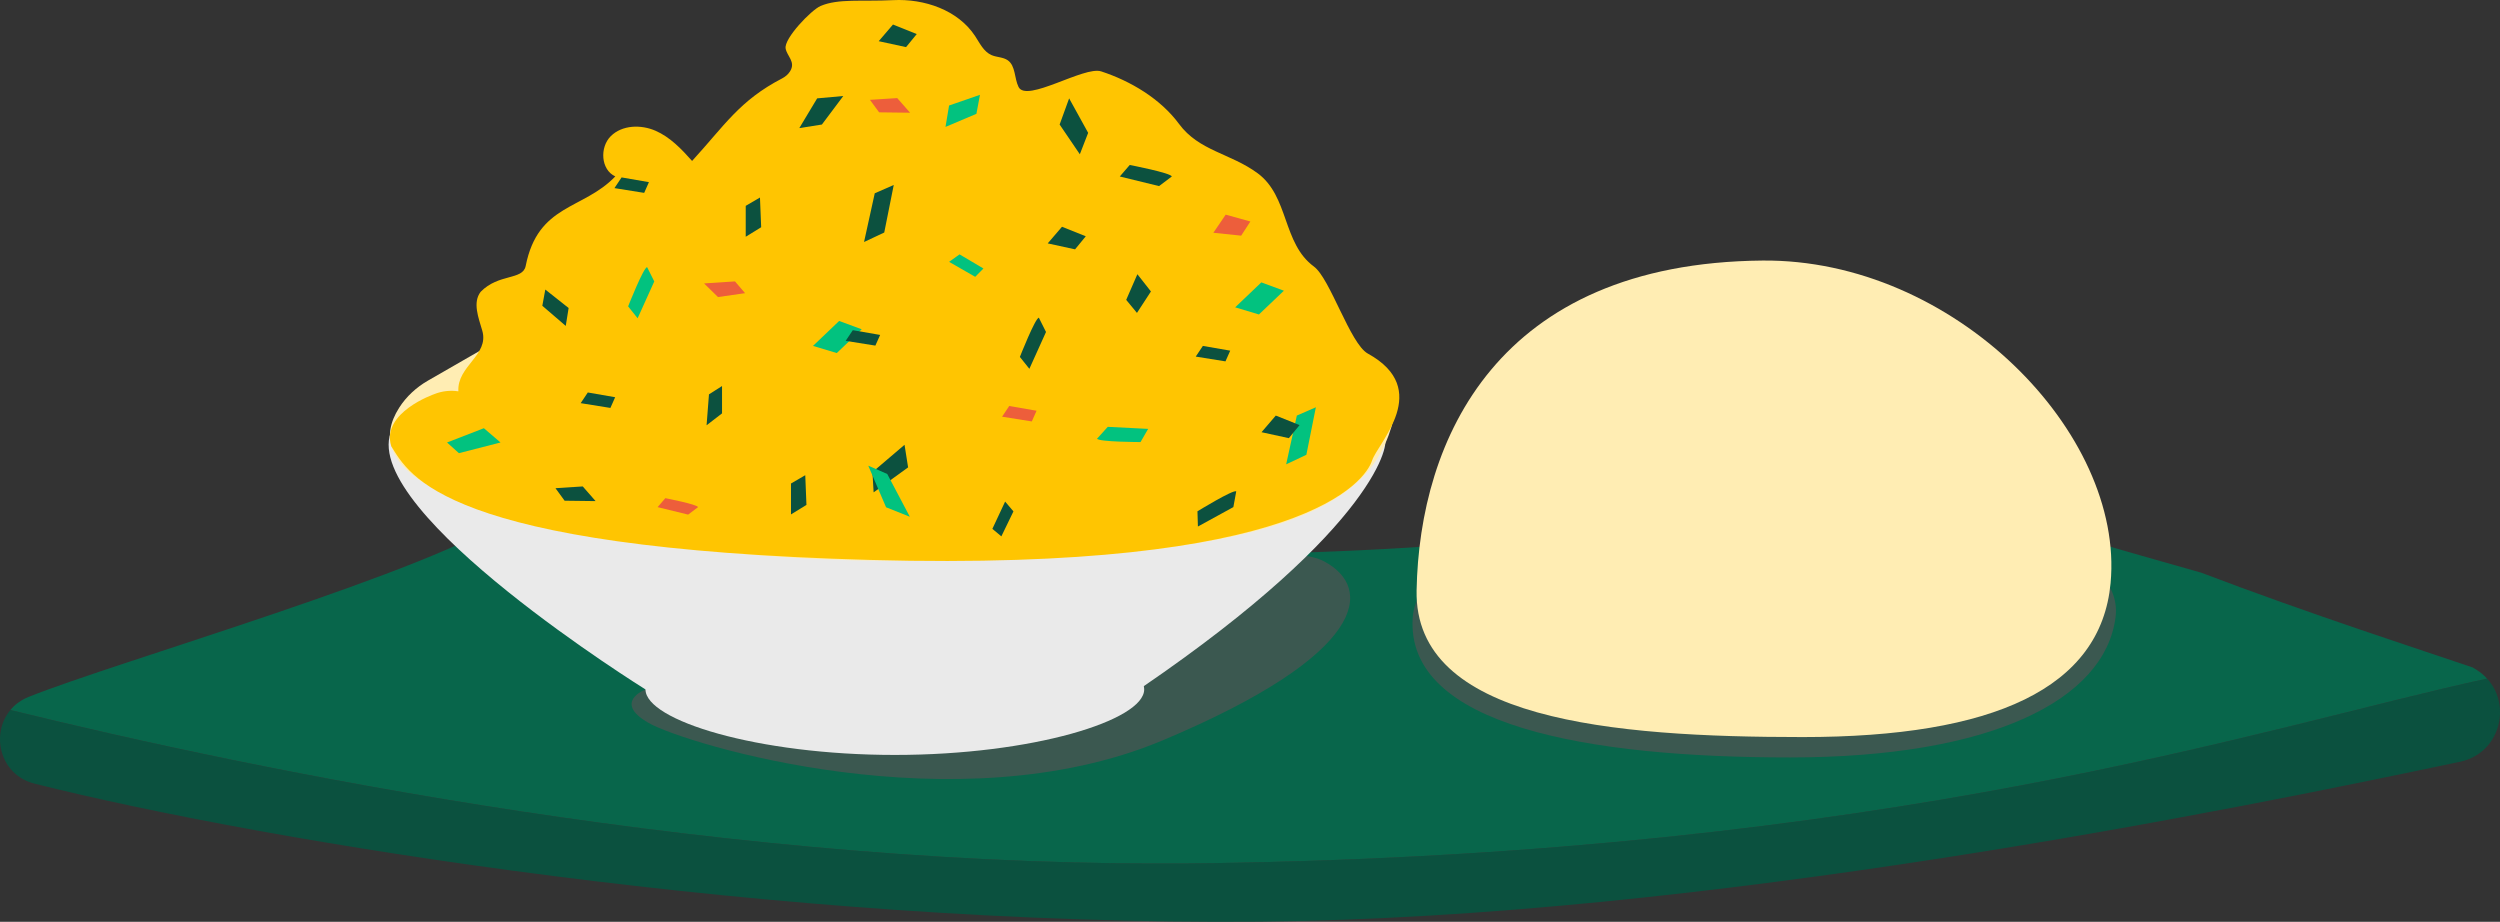 <?xml version="1.0" encoding="UTF-8"?><svg id="Layer_2" xmlns="http://www.w3.org/2000/svg" viewBox="0 0 889.74 328.06"><rect x="0" y="0" width="889.74" height="328.06" fill="#333333" stroke="none"/><defs><style>.cls-1{fill:#02c27f;}.cls-2{fill:#ed5e3b;}.cls-3{fill:#eaeaea;}.cls-4{fill:#ffedb3;}.cls-5{fill:#ffc501;}.cls-6{fill:#0b513f;}.cls-7{fill:#08664b;}.cls-8{fill:#0c513f;}.cls-9{fill:#3b5850;}</style></defs><g id="Layer_1-2"><g><path class="cls-6" d="M875.5,271.11c-80.8,17.06-269,55.48-427,56.89-171.57,1.53-353.95-28.45-436.18-49.1-12.45-3.12-15.72-17.72-8.62-26.22,85.8,21.08,257.11,57,425.96,54.54,244.49-3.54,374.42-48.15,455.47-65.72,8.92,9.69,4.48,26.64-9.63,29.61h0Z"/><path class="cls-7" d="M885.13,241.5c-81.05,17.57-210.98,62.18-455.47,65.72-168.85,2.46-340.16-33.46-425.96-54.54,1.62-1.95,3.79-3.57,6.52-4.67,31.34-12.58,145.06-45.13,172.45-64.72,13.88-9.93,28.17-19.13,44.81-15.33,57.12,13.06,185.84,30.45,238.87,28.61,96.96-3.37,166.4-16.07,218.63-27.33,15.14-3.27,26.9,6.71,39.36,15.91,4.73,3.49,29.77,10.33,59.03,18.66h.01c38.86,14.8,79.41,27.87,96.61,33.73,.43,.25,.85,.5,1.25,.75,1.5,.93,2.8,2.02,3.89,3.21h0Z"/><g><path class="cls-9" d="M752.9,219.81c-3.93,29.46-44.36,49.76-115.89,49.76s-136.84-11.13-134.23-49.76c3.83-56.48,257.6-56.11,250.12,0Z"/><path class="cls-4" d="M751.15,207.53c-3.48,37.4-41.6,54.79-109.58,54.79s-138.28-6.09-137.41-52.18c1.01-53.79,28.7-116.54,123.08-117.41,67.97-.63,128.89,61.23,123.91,114.8h0Z"/><path class="cls-9" d="M229.73,245.37s-11.85,4.52,1.13,11.93c12.98,7.42,109.4,37.08,182.95,6.18s74.95-54.36,57.48-63.66c-19.51-10.39-84.06,16.69-84.06,16.69l-157.51,28.86h.01Z"/><g><path class="cls-3" d="M407.21,245.37c0,11.01-39.73,23.31-88.74,23.31s-88.74-12.31-88.74-23.31,39.73-19.93,88.74-19.93,88.74,8.92,88.74,19.93Z"/><path class="cls-3" d="M492.65,155.9c2.26,.75-1.92,31.15-86.19,88.72l-176.73,.75s-100.77-62.64-90.71-91.39l353.63,1.92h0Z"/><path class="cls-4" d="M213.28,100.39l-60.97,35.07c-4.12,2.37-7.69,5.64-10.25,9.65-26.91,42.17,118.62,53.84,167.54,54.4,167.71,1.92,183.57-26.36,188.06-59.68l-51.92-39.03-232.46-.4h0Z"/><path class="cls-5" d="M139.23,158.8c6.44,10.12,17.94,36.34,170.64,40.48,154.07,4.18,176.03-28.08,178.46-35.42,2.09-6.3,21.62-25.3-1.53-38.03-6.27-3.45-13.41-26.73-19.17-30.96-11.28-8.28-8.8-24.97-20.09-33.25-9.68-7.1-20.8-7.86-27.93-17.52-6.59-8.92-17.17-15.25-27.71-18.7-6.06-1.98-26.57,11.27-29.4,5.55-1.55-3.13-1-7.51-3.86-9.51-1.67-1.16-3.92-1.02-5.78-1.84-2.77-1.21-4.16-4.23-5.82-6.76C340.93,3.55,328.95-.51,317.85,.05c-11.11,.56-19.47-.64-25.81,2.08-3.32,1.42-13.07,11.57-12.44,15.13,.48,2.76,3.69,4.75,1.58,8.12-.68,1.09-1.68,1.93-2.82,2.52-15.21,7.9-20.47,16.74-32.05,29.38-3.77-4.23-7.81-8.47-13-10.74s-11.86-2.09-15.9,1.88c-4.05,3.97-3.6,12.03,1.57,14.36-11.46,11.99-27.51,9.71-31.89,31.87-1.02,5.15-9.62,2.62-16.04,9.22-2.92,3.83-.75,9.2,.59,13.82,2.52,8.73-9,12.5-8.51,21.58-2.88-.44-5.88-.09-8.58,1,0,0-18.99,6.57-15.31,18.53h-.01Z"/><g><polygon class="cls-8" points="311.32 68.79 307.51 86.13 314.7 82.75 318.08 65.83 311.32 68.79"/><polygon class="cls-1" points="461.54 147.9 457.74 165.25 464.93 161.86 468.31 144.94 461.54 147.9"/><polygon class="cls-1" points="337.77 37.55 336.5 45.17 347.5 40.51 348.77 33.74 337.77 37.55"/><polygon class="cls-8" points="300.12 34.17 292.51 44.32 284.47 45.59 290.82 35.01 300.12 34.17"/><path class="cls-1" d="M230.32,95.08c-1.27,0-6.77,13.96-6.77,13.96l3.38,4.23,5.92-13.11-2.54-5.08h0Z"/><path class="cls-8" d="M369.74,113.07c-1.27,0-6.77,13.96-6.77,13.96l3.38,4.23,5.92-13.11-2.54-5.08h0Z"/><path class="cls-1" d="M390.44,156.12c.46,1.18,15.47,1.21,15.47,1.21l2.71-4.69-14.37-.73-3.8,4.21h-.01Z"/><path class="cls-8" d="M439.97,174.88c-1.01-.76-13.8,7.09-13.8,7.09l.16,5.42,12.62-6.92,1.02-5.58h0Z"/><path class="cls-8" d="M417.03,62.81c-.23-1.25-14.96-4.1-14.96-4.1l-3.54,4.1,13.98,3.42,4.53-3.42h-.01Z"/><path class="cls-2" d="M248.43,180.49c-.18-.97-11.64-3.19-11.64-3.19l-2.75,3.19,10.87,2.66,3.52-2.66h0Z"/><polygon class="cls-8" points="281.51 172.08 281.51 183.08 287.01 179.69 286.59 169.12 281.51 172.08"/><polygon class="cls-8" points="265.4 73.26 265.4 84.26 270.9 80.87 270.47 70.3 265.4 73.26"/><polygon class="cls-8" points="193.01 108.83 201.35 115.99 202.37 109.62 194.07 103.05 193.01 108.83"/><polygon class="cls-8" points="252.32 140.35 251.47 151.35 256.97 147.12 256.97 137.39 252.32 140.35"/><polygon class="cls-2" points="261.58 100.15 250.57 100.87 255.53 105.72 265.17 104.34 261.58 100.15"/><polygon class="cls-8" points="200.94 178.2 211.97 178.34 207.4 173.12 197.69 173.75 200.94 178.2"/><polygon class="cls-2" points="312.87 39.98 323.9 40.12 319.32 34.91 309.61 35.53 312.87 39.98"/><polygon class="cls-1" points="298.65 114.23 289.34 123.11 297.8 125.65 306.68 117.19 298.65 114.23"/><polygon class="cls-1" points="448.9 100.5 439.59 109.38 448.05 111.92 456.93 103.46 448.9 100.5"/><polygon class="cls-8" points="303.51 117.51 300.97 121.31 311.54 123 313.24 119.2 303.51 117.51"/><polygon class="cls-8" points="360.68 182 357.72 178.51 353.18 188.22 356.38 190.89 360.68 182"/><polygon class="cls-1" points="341.5 90.53 337.78 93.19 347.07 98.52 350 95.56 341.5 90.53"/><polygon class="cls-8" points="209.2 139.68 206.66 143.48 217.24 145.18 218.93 141.37 209.2 139.68"/><polygon class="cls-2" points="359.18 144.49 356.64 148.3 367.22 149.99 368.91 146.18 359.18 144.49"/><polygon class="cls-8" points="221.22 63.14 218.68 66.95 229.26 68.64 230.95 64.83 221.22 63.14"/><polygon class="cls-8" points="428.1 123.11 425.56 126.91 436.14 128.61 437.83 124.8 428.1 123.11"/><polygon class="cls-8" points="377.96 80.7 372.88 86.62 382.61 88.74 386.42 84.09 377.96 80.7"/><polygon class="cls-8" points="409.61 103.73 404.79 97.59 400.81 106.72 404.64 111.36 409.61 103.73"/><polygon class="cls-2" points="436.22 76.39 431.83 82.84 441.73 83.87 445 78.83 436.22 76.39"/><polygon class="cls-8" points="317.81 8.73 312.73 14.66 322.46 16.77 326.27 12.12 317.81 8.73"/><polygon class="cls-8" points="454.05 147.9 448.97 153.82 458.7 155.94 462.51 151.29 454.05 147.9"/><polygon class="cls-8" points="380.5 35.01 377.12 44.32 384.31 54.9 387.27 47.28 380.5 35.01"/><polygon class="cls-1" points="159.1 157.48 163.33 161.28 178.13 157.48 172.21 152.4 159.1 157.48"/><polygon class="cls-8" points="310.5 168.03 310.92 175.22 323.19 166.34 321.92 158.3 310.5 168.03"/><polygon class="cls-1" points="309.01 165.73 315.35 180.54 323.81 183.92 315.77 168.69 309.01 165.73"/></g></g></g></g></g></svg>